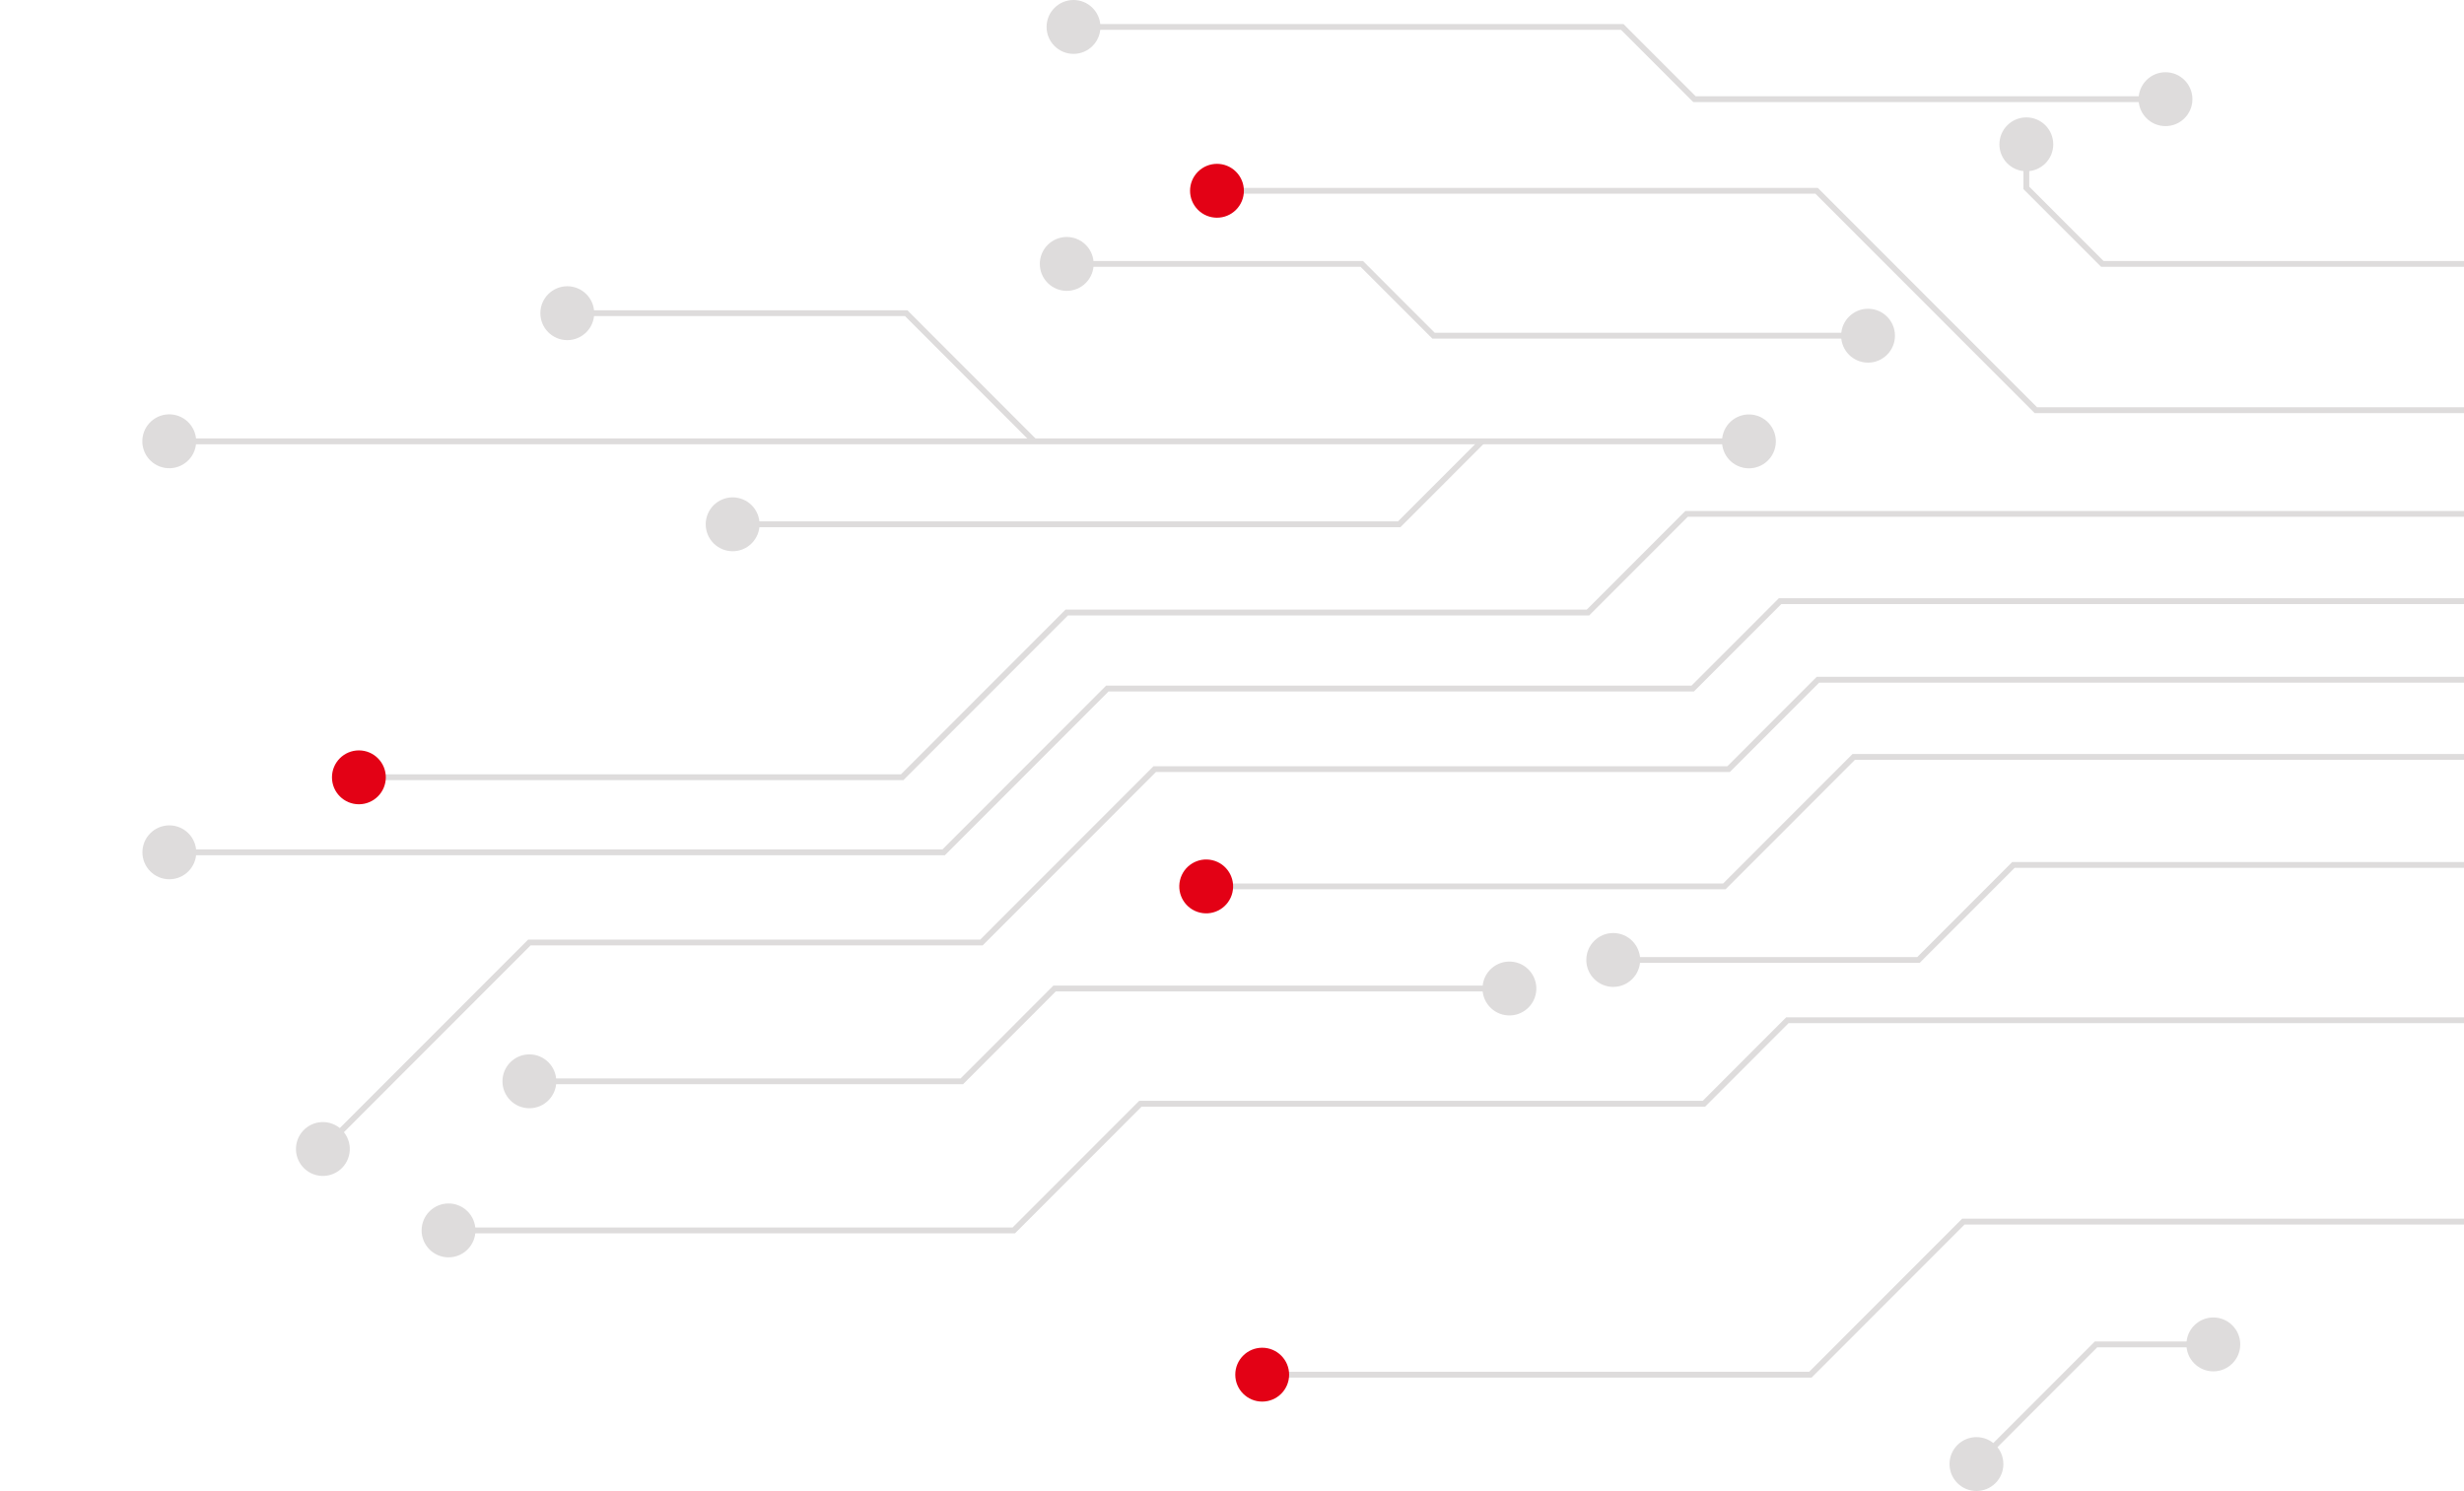 <?xml version="1.0" encoding="UTF-8"?>
<svg xmlns="http://www.w3.org/2000/svg" width="423" height="256" viewBox="0 0 423 256" fill="none">
  <path d="M300.241 75.777H29.071" stroke="#DEDCDC" stroke-miterlimit="10"></path>
  <path d="M99.256 53.773H155.569L177.446 75.667" stroke="#DEDCDC" stroke-miterlimit="10"></path>
  <path d="M208.921 32.756H311.859L349.503 70.429H1167.92" stroke="#DEDCDC" stroke-miterlimit="10"></path>
  <path d="M320.689 57.638H246.1L233.784 45.313H184.29" stroke="#DEDCDC" stroke-miterlimit="10"></path>
  <path d="M184.291 4.625H278.496L290.89 17.028H371.757" stroke="#DEDCDC" stroke-miterlimit="10"></path>
  <path d="M1193 45.312H360.913L347.866 32.257V24.78" stroke="#DEDCDC" stroke-miterlimit="10"></path>
  <path d="M379.968 230.831H359.828L339.302 251.374" stroke="#DEDCDC" stroke-miterlimit="10"></path>
  <path d="M1166.93 209.745H337.055L310.797 236.025H216.684" stroke="#DEDCDC" stroke-miterlimit="10"></path>
  <path d="M1167.92 148.504H345.653L329.348 164.822H277.567" stroke="#DEDCDC" stroke-miterlimit="10"></path>
  <path d="M1169.88 129.962H318.233L296.024 152.189H207.062" stroke="#DEDCDC" stroke-miterlimit="10"></path>
  <path d="M260.971 169.727H181.038L165.122 185.658H90.88" stroke="#DEDCDC" stroke-miterlimit="10"></path>
  <path d="M1166.93 116.706H312.091L296.755 132.055H198.233L168.489 161.822H90.88L55.444 197.286" stroke="#DEDCDC" stroke-miterlimit="10"></path>
  <path d="M254.433 75.777L240.201 90.02H125.774" stroke="#DEDCDC" stroke-miterlimit="10"></path>
  <path d="M1166.93 175.171H306.846L292.516 189.512H195.77L174.043 211.257H77.001" stroke="#DEDCDC" stroke-miterlimit="10"></path>
  <path d="M1175.29 103.219H305.585L290.599 118.218H190.103L162.006 146.339H30.77" stroke="#DEDCDC" stroke-miterlimit="10"></path>
  <path d="M61.611 133.452H154.872L183.13 105.171H272.609L289.536 88.231H1170.87" stroke="#DEDCDC" stroke-miterlimit="10"></path>
  <path d="M339.302 246.749C336.749 246.749 334.68 248.819 334.68 251.374C334.68 253.928 336.749 255.999 339.302 255.999C341.854 255.999 343.923 253.928 343.923 251.374C343.923 248.819 341.854 246.749 339.302 246.749Z" fill="#DEDCDC"></path>
  <path d="M216.684 231.4C214.132 231.4 212.063 233.47 212.063 236.025C212.063 238.579 214.132 240.649 216.684 240.649C219.237 240.649 221.306 238.579 221.306 236.025C221.306 233.47 219.237 231.4 216.684 231.4Z" fill="#E30115"></path>
  <path d="M254.564 168.983C254.155 171.504 255.866 173.879 258.385 174.289C260.904 174.698 263.278 172.986 263.687 170.465C264.096 167.943 262.385 165.568 259.866 165.158C257.347 164.749 254.973 166.461 254.564 168.983Z" fill="#DEDCDC"></path>
  <path d="M276.947 160.197C274.395 160.197 272.326 162.267 272.326 164.822C272.326 167.376 274.395 169.447 276.947 169.447C279.499 169.447 281.568 167.376 281.568 164.822C281.568 162.267 279.499 160.197 276.947 160.197Z" fill="#DEDCDC"></path>
  <path d="M347.866 20.155C345.313 20.155 343.244 22.226 343.244 24.78C343.244 27.335 345.313 29.405 347.866 29.405C350.418 29.405 352.487 27.335 352.487 24.78C352.487 22.226 350.418 20.155 347.866 20.155Z" fill="#DEDCDC"></path>
  <path d="M371.757 12.403C369.205 12.403 367.136 14.474 367.136 17.028C367.136 19.582 369.205 21.653 371.757 21.653C374.309 21.653 376.378 19.582 376.378 17.028C376.378 14.474 374.309 12.403 371.757 12.403Z" fill="#DEDCDC"></path>
  <path d="M320.69 53.013C318.138 53.013 316.069 55.084 316.069 57.638C316.069 60.193 318.138 62.263 320.69 62.263C323.242 62.263 325.311 60.193 325.311 57.638C325.311 55.084 323.242 53.013 320.69 53.013Z" fill="#DEDCDC"></path>
  <path d="M179.862 42.043C178.057 43.849 178.057 46.777 179.862 48.584C181.666 50.39 184.592 50.39 186.397 48.584C188.202 46.777 188.202 43.849 186.397 42.043C184.592 40.237 181.666 40.237 179.862 42.043Z" fill="#DEDCDC"></path>
  <path d="M205.653 29.486C203.848 31.292 203.848 34.22 205.653 36.026C207.458 37.832 210.384 37.832 212.188 36.026C213.993 34.22 213.993 31.292 212.188 29.486C210.384 27.679 207.458 27.68 205.653 29.486Z" fill="#E30115"></path>
  <path d="M184.291 -2.86102e-05C181.739 -2.86102e-05 179.67 2.071 179.67 4.625C179.67 7.179 181.739 9.25 184.291 9.25C186.843 9.25 188.912 7.179 188.912 4.625C188.912 2.071 186.843 -2.86102e-05 184.291 -2.86102e-05Z" fill="#DEDCDC"></path>
  <path d="M124.006 85.748C121.648 86.725 120.528 89.431 121.505 91.791C122.481 94.15 125.185 95.271 127.543 94.293C129.901 93.316 131.02 90.611 130.044 88.251C129.067 85.891 126.364 84.77 124.006 85.748Z" fill="#DEDCDC"></path>
  <path d="M24.493 75.026C24.084 77.547 25.795 79.923 28.314 80.332C30.833 80.742 33.207 79.029 33.616 76.508C34.025 73.987 32.314 71.611 29.795 71.202C27.276 70.793 24.902 72.505 24.493 75.026Z" fill="#DEDCDC"></path>
  <path d="M97.387 49.148C94.834 49.148 92.765 51.219 92.765 53.773C92.765 56.327 94.834 58.398 97.387 58.398C99.939 58.398 102.008 56.327 102.008 53.773C102.008 51.219 99.939 49.148 97.387 49.148Z" fill="#DEDCDC"></path>
  <path d="M295.742 74.735C295.163 77.223 296.709 79.709 299.195 80.288C301.681 80.868 304.165 79.321 304.744 76.833C305.323 74.346 303.777 71.859 301.291 71.28C298.806 70.701 296.321 72.248 295.742 74.735Z" fill="#DEDCDC"></path>
  <path d="M202.573 151.133C201.986 153.619 203.525 156.11 206.009 156.697C208.493 157.283 210.982 155.744 211.568 153.258C212.154 150.772 210.616 148.281 208.132 147.694C205.648 147.107 203.159 148.647 202.573 151.133Z" fill="#E30115"></path>
  <path d="M90.88 181.033C88.328 181.033 86.259 183.103 86.259 185.658C86.259 188.212 88.328 190.282 90.88 190.282C93.433 190.282 95.501 188.212 95.501 185.658C95.501 183.103 93.433 181.033 90.88 181.033Z" fill="#DEDCDC"></path>
  <path d="M77.001 206.632C74.449 206.632 72.38 208.702 72.38 211.257C72.38 213.811 74.449 215.882 77.001 215.882C79.553 215.882 81.622 213.811 81.622 211.257C81.622 208.702 79.553 206.632 77.001 206.632Z" fill="#DEDCDC"></path>
  <path d="M50.868 196.539C50.459 199.06 52.17 201.436 54.689 201.845C57.208 202.254 59.582 200.542 59.991 198.021C60.4 195.499 58.689 193.124 56.17 192.715C53.651 192.305 51.277 194.017 50.868 196.539Z" fill="#DEDCDC"></path>
  <path d="M29.071 141.714C26.519 141.714 24.45 143.785 24.45 146.339C24.45 148.893 26.519 150.964 29.071 150.964C31.623 150.964 33.692 148.893 33.692 146.339C33.692 143.785 31.623 141.714 29.071 141.714Z" fill="#DEDCDC"></path>
  <path d="M61.612 128.84C59.059 128.84 56.99 130.91 56.99 133.465C56.99 136.019 59.059 138.09 61.612 138.09C64.164 138.09 66.233 136.019 66.233 133.465C66.233 130.91 64.164 128.84 61.612 128.84Z" fill="#E30115"></path>
  <path d="M379.968 226.206C377.415 226.206 375.346 228.276 375.346 230.831C375.346 233.385 377.415 235.456 379.968 235.456C382.52 235.456 384.589 233.385 384.589 230.831C384.589 228.276 382.52 226.206 379.968 226.206Z" fill="#DEDCDC"></path>
</svg>
